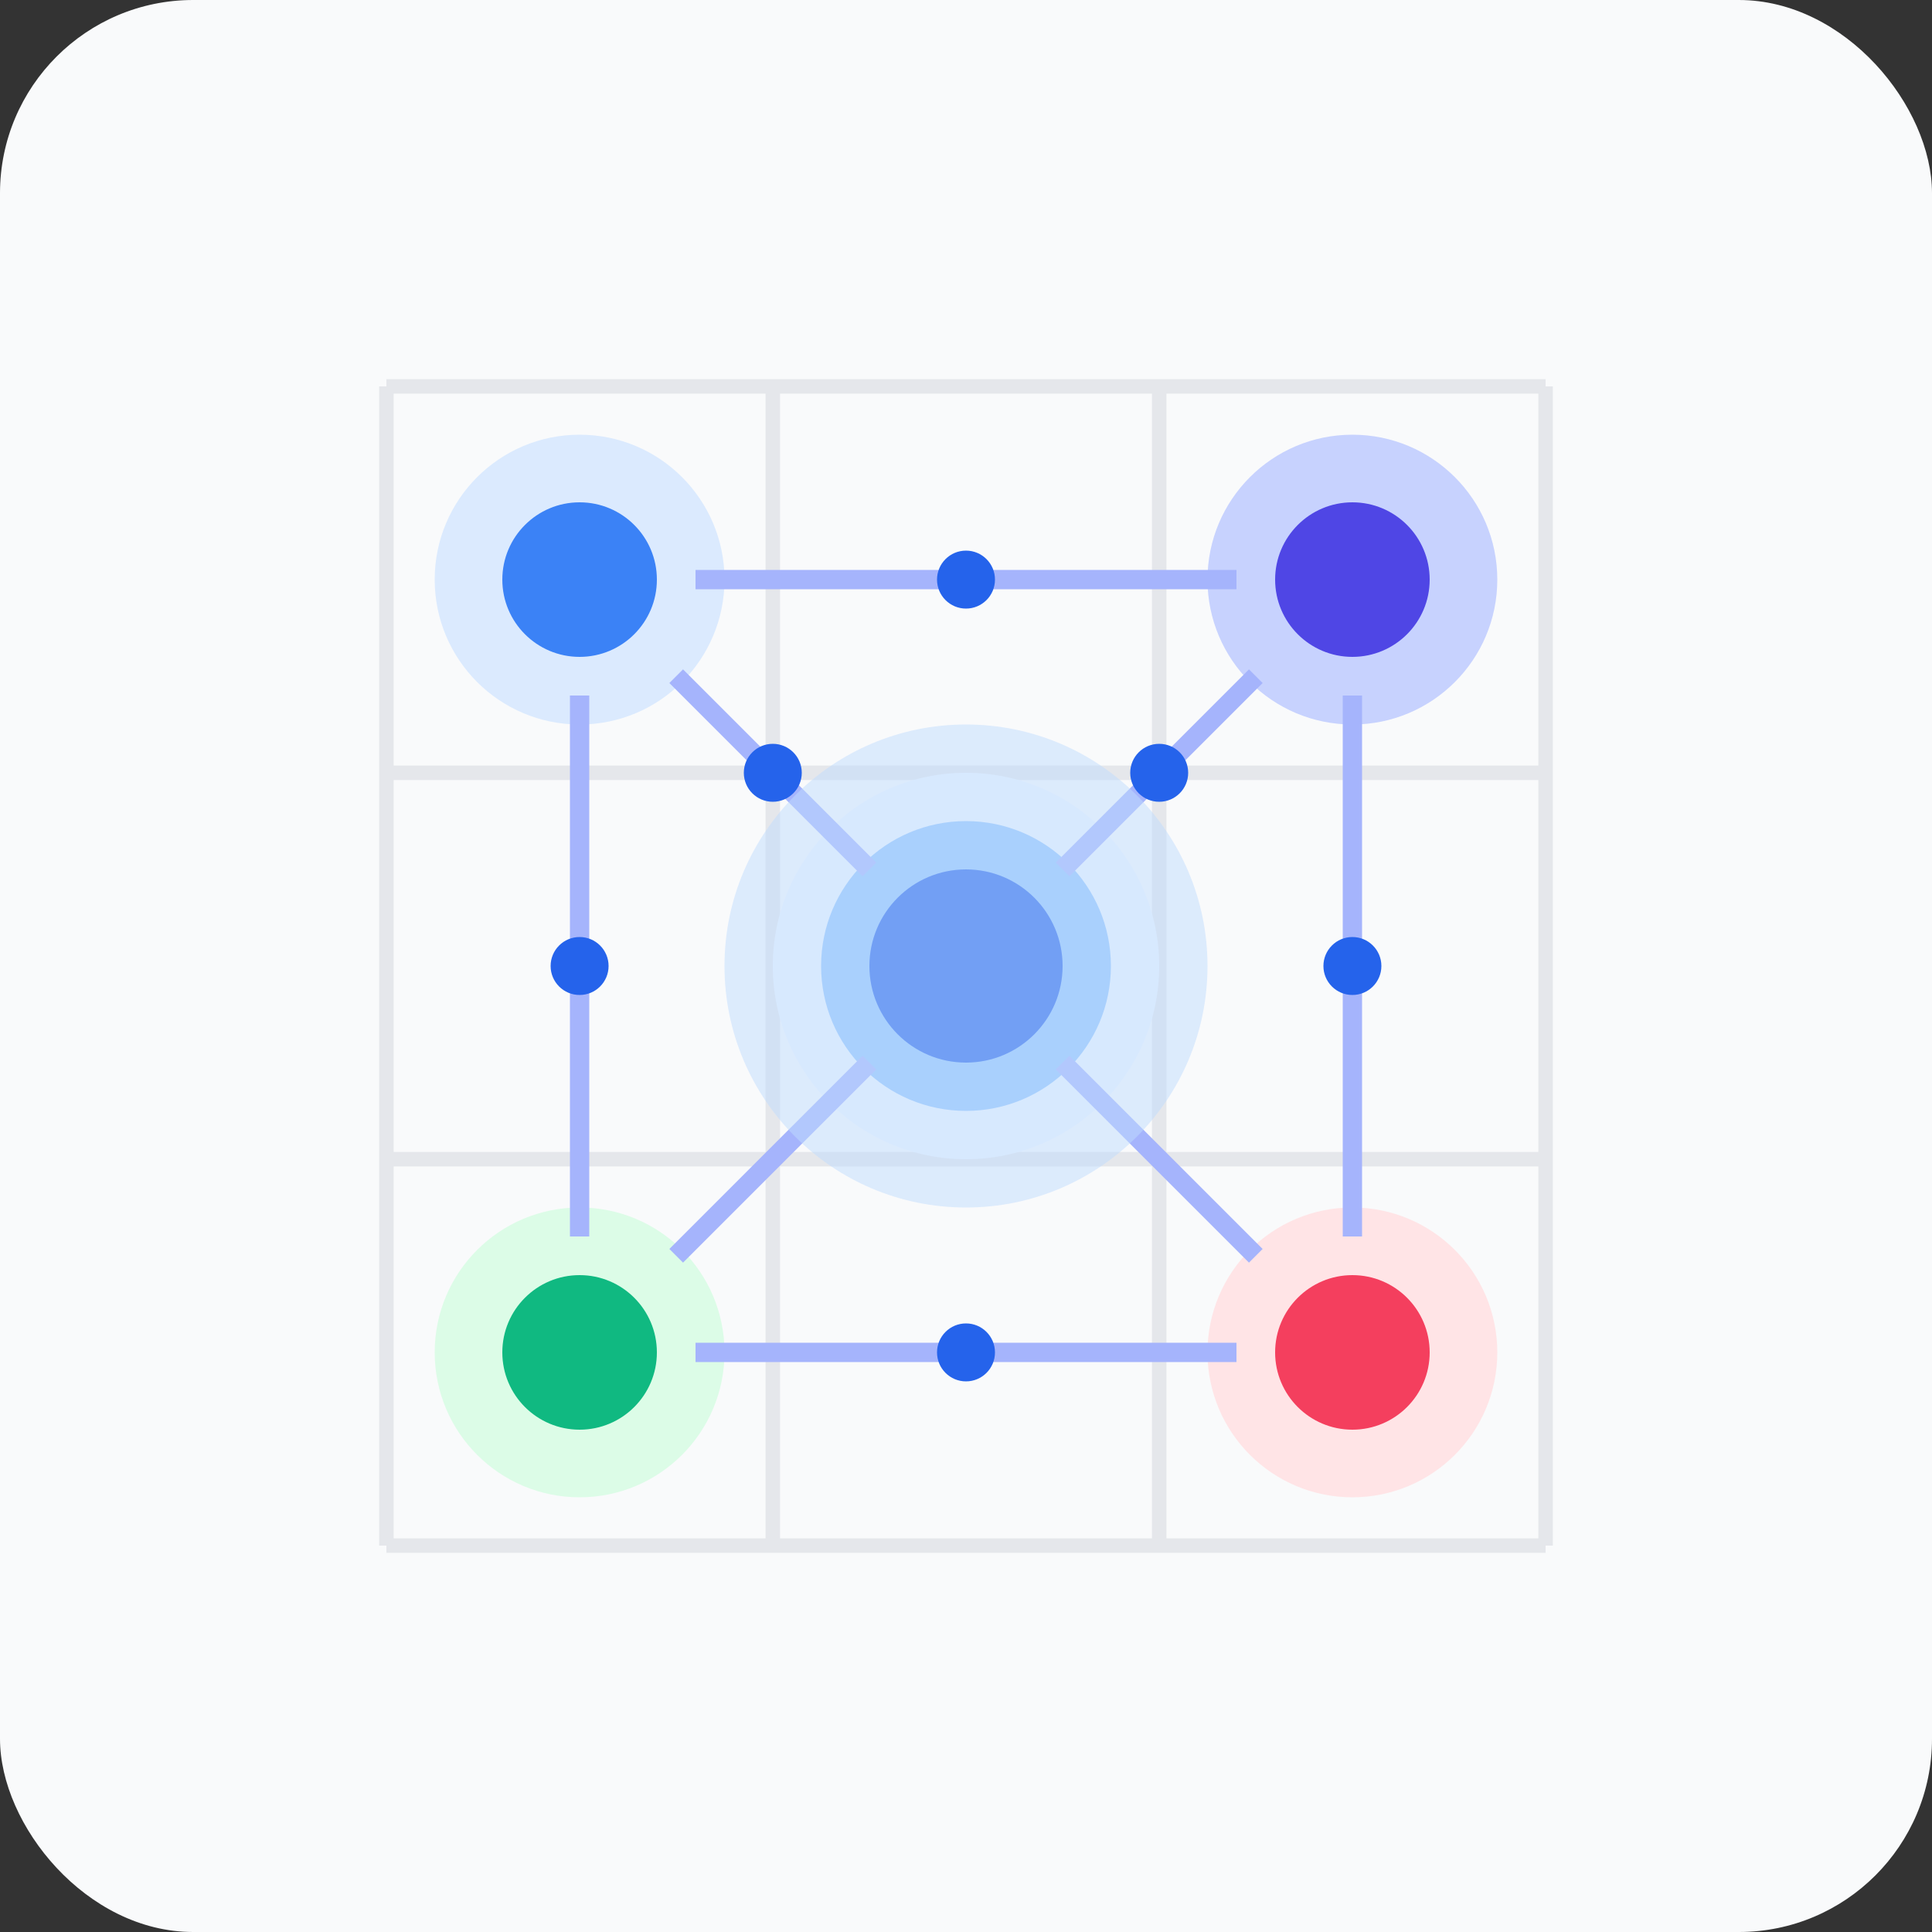 <svg xmlns="http://www.w3.org/2000/svg" width="200" height="200" viewBox="0 0 200 200" fill="none">
  <rect x="0" y="0" width="200" height="200" fill="#333333" stroke="none"/>
  <!-- Background -->
  <rect width="200" height="200" fill="#F9FAFB" rx="20"/>
  
  <!-- Grid lines -->
  <line x1="40" y1="40" x2="160" y2="40" stroke="#E5E7EB" stroke-width="1.5"/>
  <line x1="40" y1="80" x2="160" y2="80" stroke="#E5E7EB" stroke-width="1.5"/>
  <line x1="40" y1="120" x2="160" y2="120" stroke="#E5E7EB" stroke-width="1.5"/>
  <line x1="40" y1="160" x2="160" y2="160" stroke="#E5E7EB" stroke-width="1.5"/>
  
  <line x1="40" y1="40" x2="40" y2="160" stroke="#E5E7EB" stroke-width="1.5"/>
  <line x1="80" y1="40" x2="80" y2="160" stroke="#E5E7EB" stroke-width="1.5"/>
  <line x1="120" y1="40" x2="120" y2="160" stroke="#E5E7EB" stroke-width="1.5"/>
  <line x1="160" y1="40" x2="160" y2="160" stroke="#E5E7EB" stroke-width="1.5"/>
  
  <!-- Solution Nodes -->
  <circle cx="60" cy="60" r="15" fill="#DBEAFE"/>
  <circle cx="60" cy="60" r="8" fill="#3B82F6"/>
  
  <circle cx="140" cy="60" r="15" fill="#C7D2FE"/>
  <circle cx="140" cy="60" r="8" fill="#4F46E5"/>
  
  <circle cx="60" cy="140" r="15" fill="#DCFCE7"/>
  <circle cx="60" cy="140" r="8" fill="#10B981"/>
  
  <circle cx="140" cy="140" r="15" fill="#FFE4E6"/>
  <circle cx="140" cy="140" r="8" fill="#F43F5E"/>
  
  <circle cx="100" cy="100" r="20" fill="#EFF6FF"/>
  <circle cx="100" cy="100" r="15" fill="#93C5FD"/>
  <circle cx="100" cy="100" r="10" fill="#2563EB"/>
  
  <!-- Connecting Lines -->
  <line x1="72" y1="60" x2="128" y2="60" stroke="#A5B4FC" stroke-width="2"/>
  <line x1="60" y1="72" x2="60" y2="128" stroke="#A5B4FC" stroke-width="2"/>
  <line x1="140" y1="72" x2="140" y2="128" stroke="#A5B4FC" stroke-width="2"/>
  <line x1="72" y1="140" x2="128" y2="140" stroke="#A5B4FC" stroke-width="2"/>
  
  <!-- Diagonal Connections to Center -->
  <line x1="70" y1="70" x2="90" y2="90" stroke="#A5B4FC" stroke-width="2"/>
  <line x1="130" y1="70" x2="110" y2="90" stroke="#A5B4FC" stroke-width="2"/>
  <line x1="70" y1="130" x2="90" y2="110" stroke="#A5B4FC" stroke-width="2"/>
  <line x1="130" y1="130" x2="110" y2="110" stroke="#A5B4FC" stroke-width="2"/>
  
  <!-- Pulse animation for the center node -->
  <circle cx="100" cy="100" r="25" fill="#BFDBFE" opacity="0.5">
    <animate attributeName="r" values="20;30;20" dur="3s" repeatCount="indefinite" />
    <animate attributeName="opacity" values="0.5;0;0.5" dur="3s" repeatCount="indefinite" />
  </circle>
  
  <!-- Small data transfer animations on the connecting lines -->
  <circle cx="100" cy="60" r="3" fill="#2563EB">
    <animate attributeName="cx" values="72;128" dur="4s" repeatCount="indefinite" />
  </circle>
  
  <circle cx="60" cy="100" r="3" fill="#2563EB">
    <animate attributeName="cy" values="72;128" dur="3s" repeatCount="indefinite" />
  </circle>
  
  <circle cx="140" cy="100" r="3" fill="#2563EB">
    <animate attributeName="cy" values="128;72" dur="3.5s" repeatCount="indefinite" />
  </circle>
  
  <circle cx="100" cy="140" r="3" fill="#2563EB">
    <animate attributeName="cx" values="128;72" dur="4.5s" repeatCount="indefinite" />
  </circle>
  
  <circle cx="80" cy="80" r="3" fill="#2563EB">
    <animate attributeName="cx" values="70;90" dur="2s" repeatCount="indefinite" />
    <animate attributeName="cy" values="70;90" dur="2s" repeatCount="indefinite" />
  </circle>
  
  <circle cx="120" cy="80" r="3" fill="#2563EB">
    <animate attributeName="cx" values="130;110" dur="2.5s" repeatCount="indefinite" />
    <animate attributeName="cy" values="70;90" dur="2.5s" repeatCount="indefinite" />
  </circle>
</svg> 